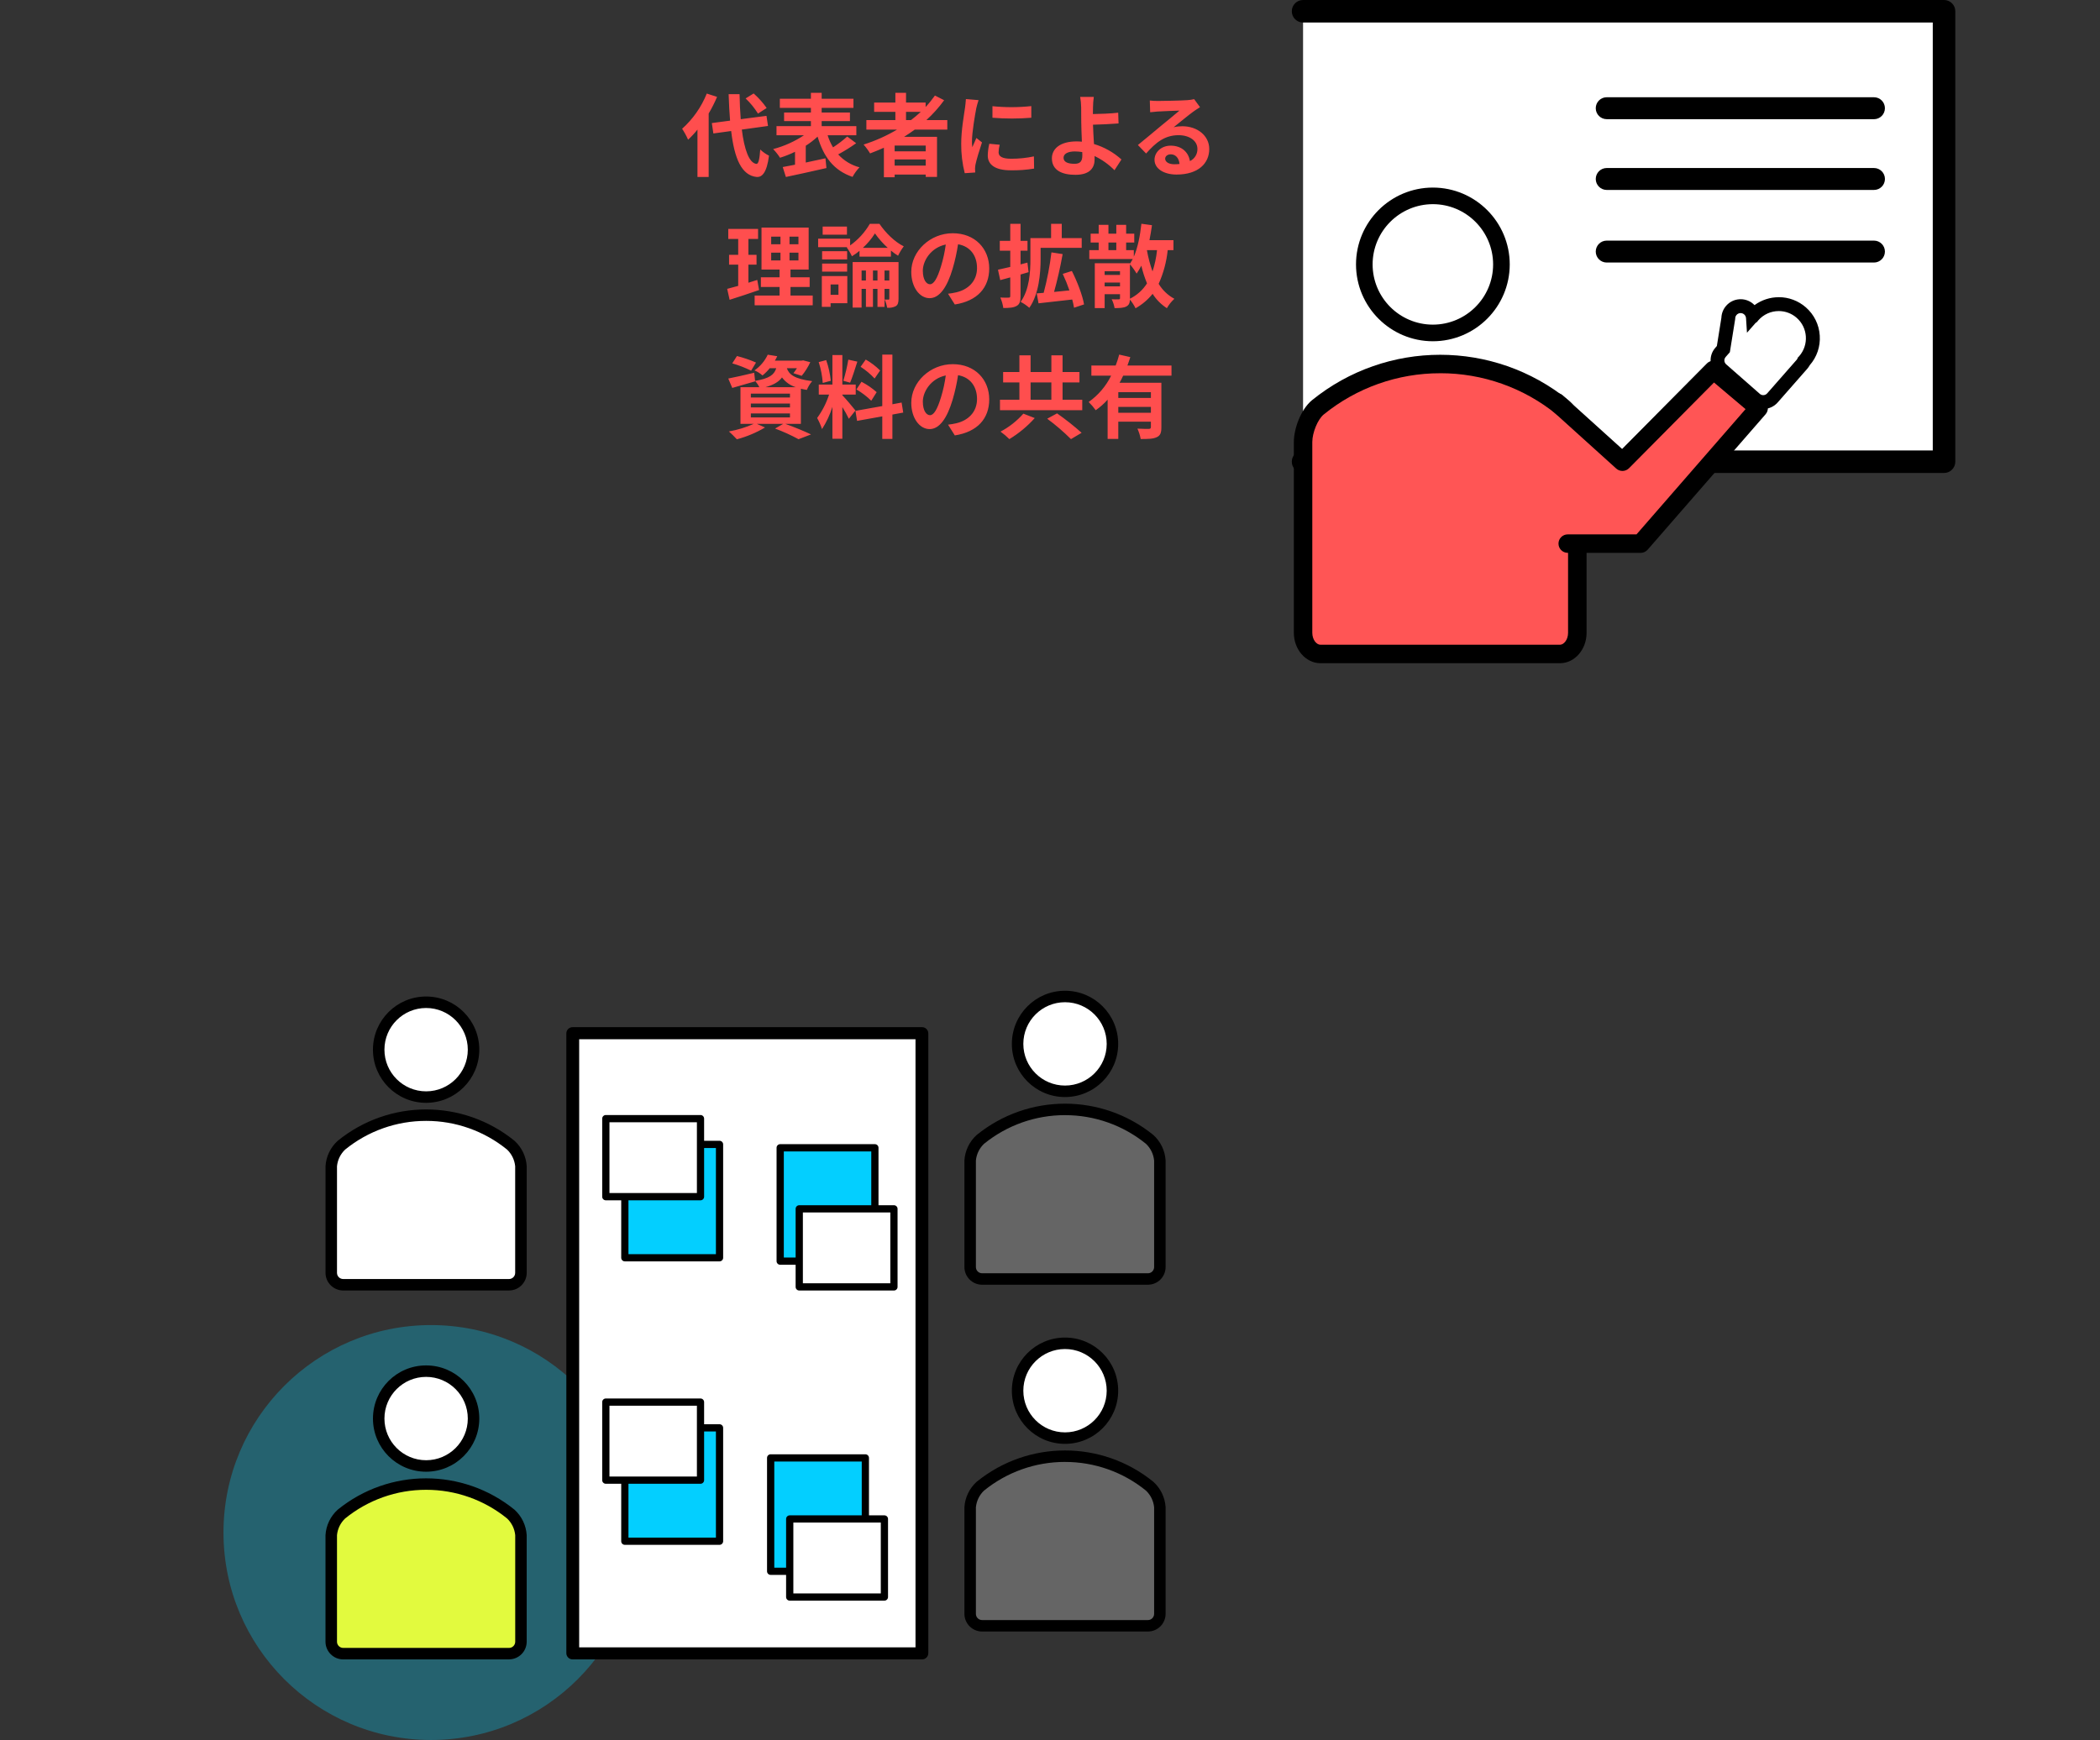 <?xml version="1.0" encoding="UTF-8"?><svg id="_レイヤー_2" xmlns="http://www.w3.org/2000/svg" width="930" height="770.78" viewBox="0 0 930 770.78"><rect x="0" y="0" width="930" height="770.78" fill="#333333" stroke="none"/><defs><style>.cls-1{fill:none;}.cls-2{fill:#03cfff;}.cls-3{fill:#f55;}.cls-4{fill:#fff;}.cls-5{fill:#e2fa3e;}.cls-6{fill:#ff4e4e;}.cls-7{fill:#656565;}.cls-8{fill:#05cffc;opacity:.3;}</style></defs><g id="_レイヤー_1-2"><path id="_パス_314" class="cls-1" d="M0,0H930V770H0V0Z"/><path id="_パス_313" class="cls-8" d="M190.87,586.98c50.75,0,91.9,41.15,91.9,91.9s-41.15,91.9-91.9,91.9-91.9-41.15-91.9-91.9h0c0-50.75,41.15-91.9,91.9-91.9Z"/><path id="_パス_232-2" class="cls-4" d="M577.07,4.99h283.85V204.53h-283.85"/><path id="_パス_233-2" d="M860.93,209.51h-283.86c-2.76,0-4.99-2.23-4.99-4.99t0,0c0-2.76,2.23-4.99,4.99-4.99h278.87V9.98h-278.87c-2.76,0-4.99-2.23-4.99-4.99,0-2.76,2.23-4.99,4.99-4.99h283.86c2.76,0,4.99,2.23,4.99,4.99V204.52c0,2.76-2.23,4.99-4.99,4.99Z"/><path id="_パス_234-2" class="cls-3" d="M690.93,289.4h-106.27c-4.2-.06-7.6-4.27-7.59-9.39v-84.54c.02-5.12,2.8-12.2,6.52-15.29,31.57-25.68,76.83-25.68,108.41,0,3.72,3.09,6.51,10.17,6.52,15.29v84.55c.01,5.13-3.39,9.34-7.59,9.39Z"/><path id="_パス_235-2" d="M690.94,293.79h-106.27c-6.48-.09-11.7-6.14-11.68-13.5v-84.54c.02-5.82,3.02-14.29,8-18.44,33.11-26.86,80.49-26.87,113.61-.02,5.01,4.16,8.01,12.64,8.03,18.45v84.56c.02,7.34-5.2,13.4-11.62,13.48h-.06Zm-53.13-128.45c-18.8-.03-37.04,6.43-51.63,18.3-2.6,2.16-5,7.95-5.02,12.13v84.53c0,3.1,1.87,5.28,3.56,5.3h106.18c1.68-.04,3.54-2.21,3.53-5.29v-84.56c-.01-4.17-2.41-9.96-5.04-12.14-14.57-11.85-32.8-18.31-51.58-18.28Z"/><path id="_パス_407" class="cls-4" d="M634.56,86.77c16.77,0,30.36,13.59,30.36,30.36s-13.59,30.36-30.36,30.36-30.36-13.59-30.36-30.36c0-16.77,13.59-30.36,30.36-30.36h0Z"/><path id="_パス_236-2" d="M634.56,151.17c-18.79-.02-34.02-15.25-34.04-34.04,.02-18.79,15.25-34.02,34.04-34.04,18.79,.02,34.02,15.25,34.04,34.04-.02,18.79-15.25,34.02-34.04,34.04Zm0-60.73c-14.73,.02-26.67,11.95-26.69,26.69,.02,14.73,11.96,26.67,26.69,26.68,14.73-.02,26.67-11.95,26.68-26.68-.02-14.73-11.95-26.67-26.68-26.69Z"/><path id="_パス_237-2" class="cls-3" d="M689.37,178.2l29.14,26.32,40.29-40.65,20.03,16.91-52.24,60.02h-32.33"/><path id="_パス_238-2" d="M726.6,244.9h-32.32c-2.26,0-4.09-1.83-4.09-4.09h0c0-2.26,1.83-4.09,4.09-4.09h30.46l48.29-55.48-13.97-11.8-37.64,37.97c-1.54,1.55-4.03,1.62-5.65,.16l-29.14-26.33c-1.68-1.51-1.81-4.1-.29-5.78,0,0,0,0,0,0,1.51-1.68,4.1-1.81,5.78-.29l26.24,23.71,37.54-37.87c1.5-1.52,3.92-1.62,5.54-.25l20.03,16.92c.84,.71,1.36,1.72,1.44,2.81,.08,1.09-.28,2.17-.99,3l-52.25,60.02c-.78,.89-1.9,1.4-3.09,1.4Z"/><path id="_パス_239-2" class="cls-4" d="M780.87,178.12c-1.31,0-2.57-.48-3.55-1.34l-14.91-13.09c-2.23-1.96-2.45-5.36-.49-7.59l1.27-1.45,2.18-13.63c.03-2.86,2.26-5.21,5.11-5.4,.12,0,.24-.01,.36-.01,2.62,0,4.86,1.86,5.37,4.43,.05-.06,.1-.12,.15-.18,2.87-3.27,7.02-5.14,11.37-5.14,3.67,0,7.21,1.33,9.97,3.75,6.27,5.51,6.89,15.06,1.39,21.34-.08,.09-.15,.17-.23,.26-.21,.47-.5,.91-.84,1.3l-13.09,14.91c-1.02,1.17-2.5,1.84-4.05,1.84Z"/><path id="_パス_240-2" d="M787.72,137.79c2.92,0,5.75,1.06,7.94,2.99,5,4.39,5.49,12,1.11,17.01-.18,.21-.38,.4-.58,.59-.09,.36-.26,.69-.49,.96l-13.09,14.91c-.44,.5-1.07,.79-1.74,.79-.56,0-1.1-.2-1.52-.57l-14.91-13.09c-.96-.84-1.06-2.3-.21-3.26,0,0,0,0,0,0l1.85-2.11,2.37-14.77c-.08-1.32,.92-2.46,2.24-2.55h.16c1.26,0,2.3,.98,2.39,2.24l.42,6.46,3.67-4.18c.21-.24,.46-.43,.75-.57,.19-.25,.38-.51,.6-.75,2.29-2.61,5.59-4.11,9.07-4.1m0-6.14c-3.86,0-7.63,1.23-10.75,3.51-1.61-1.67-3.82-2.62-6.14-2.62-.19,0-.37,0-.56,.02-2.26,.14-4.37,1.18-5.85,2.88-1.3,1.47-2.04,3.34-2.12,5.29l-2.01,12.54-.68,.78c-1.48,1.68-2.23,3.89-2.08,6.12,.14,2.24,1.17,4.33,2.86,5.8l14.91,13.09c1.54,1.35,3.52,2.1,5.57,2.1,2.43,0,4.75-1.05,6.35-2.88l13.09-14.91c.42-.48,.79-1.01,1.1-1.58,3.18-3.62,4.78-8.35,4.45-13.15-.3-4.82-2.51-9.31-6.15-12.49-3.32-2.91-7.58-4.52-11.99-4.51h0Z"/><path id="_パス_241-2" d="M829.91,52.79h-118.36c-2.68,0-4.86-2.17-4.86-4.85h0c0-2.68,2.17-4.86,4.85-4.86h118.36c2.68,0,4.85,2.17,4.85,4.86h0c0,2.68-2.17,4.86-4.85,4.86h0Z"/><path id="_パス_242-2" d="M829.91,84.14h-118.36c-2.68,0-4.85-2.17-4.86-4.85h0c0-2.68,2.17-4.86,4.85-4.86h118.37c2.68,0,4.85,2.17,4.85,4.85h0c0,2.68-2.17,4.86-4.85,4.86h0Z"/><path id="_パス_243-2" d="M829.91,116.3h-118.36c-2.68,0-4.85-2.17-4.86-4.85h0c0-2.68,2.17-4.86,4.85-4.86h118.36c2.68,0,4.85,2.17,4.85,4.85h0c0,2.68-2.17,4.86-4.85,4.86h0Z"/><path id="_パス_443" class="cls-6" d="M339.52,47.84c-1.66-2.37-3.59-4.53-5.76-6.44l-3.56,2.2c2.11,2,3.95,4.26,5.48,6.72l3.84-2.48Zm-26.52-6.4c-2.39,5.97-6.13,11.31-10.92,15.6,1.02,1.53,1.91,3.15,2.64,4.84,1.51-1.38,2.9-2.88,4.16-4.48v21h4.96v-28.12c1.4-2.37,2.64-4.83,3.72-7.36l-4.56-1.48Zm27.12,14.36l-.68-4.48-11.4,1.48c-.28-3.4-.44-7.16-.52-11.08h-4.84c.12,4.2,.36,8.12,.64,11.72l-8.08,1.08,.68,4.6,7.88-1.08c1.44,12.2,4.6,19.72,11.36,20.36,2.24,.12,4.4-1.72,5.4-9.44-1.42-.71-2.73-1.63-3.88-2.72-.32,4.44-.8,6.44-1.72,6.36-3.2-.4-5.32-6.32-6.44-15.2l11.6-1.6Zm35.08,4.68c-1.97,1.76-4.07,3.36-6.28,4.8-1.01-1.69-1.81-3.49-2.4-5.36h12.72v-4.04h-15.36v-2.24h12.52v-3.8h-12.52v-2.04h14.08v-4.04h-14.08v-2.64h-4.76v2.64h-13.76v4.04h13.76v2.04h-11.88v3.8h11.88v2.24h-15.24v4.04h12.16c-4.18,2.78-8.79,4.85-13.64,6.12,1.14,1.18,2.16,2.46,3.04,3.84,2.28-.71,4.5-1.59,6.64-2.64v5.72c-2,.4-3.88,.76-5.44,1.04l1.4,4.4c4.96-1.08,11.68-2.48,17.96-3.96l-.44-4.32c-2.88,.64-5.88,1.28-8.72,1.88v-7.44c1.87-1.18,3.62-2.54,5.24-4.04,2.64,8.88,7.04,14.96,15.48,17.84,.83-1.55,1.86-2.97,3.08-4.24-3.63-.95-6.91-2.94-9.44-5.72,2.75-1.49,5.41-3.14,7.96-4.96l-3.96-2.96Zm26.04-10.92h6.52c-1.38,1.29-2.82,2.5-4.32,3.64h-2.2v-3.64Zm8.72,17.48h-13.76v-2.56h13.76v2.56Zm-13.76,6.32v-2.72h13.76v2.72h-13.76Zm23.32-15.96v-4.2h-9.28c2.92-2.66,5.56-5.61,7.88-8.8l-4.08-2.08c-1.26,1.78-2.63,3.48-4.12,5.08v-1.96h-8.68v-4.32h-4.72v4.32h-9.4v4.12h9.4v3.64h-12.84v4.2h13.6c-4.68,2.78-9.66,5-14.84,6.64,1.08,1.21,2.05,2.53,2.88,3.92,2.04-.76,4.12-1.64,6.12-2.52v13.08h4.76v-1.2h13.76v1.04h5v-17.76h-14.56c1.64-1.04,3.16-2.08,4.72-3.2h14.4Zm20-10.36v5.12c5.72,.46,11.48,.46,17.2,0v-5.16c-5.72,.61-11.48,.63-17.2,.04Zm3.2,17.08l-4.6-.44c-.41,1.7-.64,3.45-.68,5.2,0,4.12,3.32,6.56,10.2,6.56,3.46,.06,6.91-.19,10.32-.76l-.08-5.4c-3.3,.7-6.67,1.05-10.04,1.04-4.08,0-5.6-1.08-5.6-2.84,.02-1.14,.18-2.26,.48-3.36Zm-9.36-19.76l-5.6-.48c-.04,1.28-.28,2.8-.4,3.92-.44,3.08-1.68,9.84-1.68,15.84-.05,4.41,.48,8.81,1.56,13.08l4.64-.32c-.04-.56-.08-1.2-.08-1.64,.02-.63,.08-1.26,.2-1.88,.44-2.12,1.76-6.48,2.88-9.8l-2.48-1.96c-.56,1.32-1.2,2.72-1.8,4.08-.11-.86-.17-1.73-.16-2.6,0-4,1.4-12,1.92-14.68,.16-.72,.68-2.72,1-3.56Zm37.64,25.52c0-1.72,1.88-2.8,5-2.8,1.1,.01,2.2,.1,3.28,.28,.04,.56,.04,1.04,.04,1.4,0,2.68-.92,3.8-3.48,3.8-2.8,0-4.84-.72-4.84-2.68Zm13.4-26.96h-6.04c.27,1.55,.42,3.11,.44,4.68,.04,1.72,.04,4.08,.04,6.52,0,2.12,.16,5.52,.28,8.64-.78-.08-1.57-.12-2.36-.12-7.36,0-10.92,3.32-10.92,7.48,0,5.44,4.68,7.32,10.4,7.32,6.72,0,8.52-3.36,8.52-6.92,0-.4,0-.88-.04-1.4,3.29,1.56,6.28,3.69,8.84,6.28l3.08-4.76c-3.49-3.16-7.65-5.5-12.16-6.84-.2-2.96-.36-6.16-.44-8.56,3.24-.08,7.96-.28,11.32-.56l-.16-4.76c-3.32,.4-8,.56-11.2,.6,0-1.04,0-2,.04-2.92,.02-1.57,.14-3.13,.36-4.68Zm31.6,27.36c0-1,.96-1.92,2.48-1.92,2.16,0,3.64,1.68,3.88,4.28-.77,.08-1.55,.12-2.32,.12-2.4,0-4.04-1-4.04-2.48Zm-6.8-25.76l.16,5.2c.92-.12,2.2-.24,3.28-.32,2.12-.12,7.64-.36,9.68-.4-1.96,1.72-6.12,5.08-8.36,6.92-2.36,1.96-7.2,6.04-10.04,8.32l3.64,3.76c4.28-4.88,8.28-8.12,14.4-8.12,4.72,0,8.32,2.44,8.32,6.04,.08,2.31-1.23,4.45-3.32,5.44-.56-3.8-3.56-6.84-8.52-6.84-4.24,0-7.16,3-7.16,6.24,0,4,4.2,6.56,9.76,6.56,9.68,0,14.48-5,14.48-11.32,0-5.84-5.16-10.08-11.96-10.08-1.28,0-2.56,.14-3.8,.44,2.52-2,6.72-5.52,8.88-7.04,.92-.68,1.88-1.24,2.8-1.84l-2.6-3.56c-1,.24-2.02,.38-3.04,.44-2.28,.2-10.84,.36-12.96,.36-1.22,.01-2.43-.05-3.64-.2Zm-173.84,79.48c-1.28,.44-2.6,.84-3.92,1.24v-8h3.6v-4.36h-3.6v-7.04h4.28v-4.44h-13.2v4.44h4.4v7.04h-4.04v4.36h4.04v9.4c-1.84,.52-3.48,.96-4.88,1.32l1.08,4.84c3.84-1.24,8.64-2.76,13.04-4.32l-.8-4.48Zm6.16-12.08h4.12v3.44h-4.12v-3.44Zm0-7.08h4.12v3.36h-4.12v-3.36Zm12.08,3.36h-3.96v-3.36h3.96v3.36Zm0,7.16h-3.96v-3.44h3.96v3.44Zm-3.52,15.56v-3.8h8.48v-4.28h-8.48v-3.44h8.04v-18.6h-20.88v18.6h8v3.44h-8.28v4.28h8.28v3.8h-11.04v4.32h25.72v-4.32h-9.84Zm25-30.56h-10.76v3.6h10.76v-3.6Zm-3.76,25.64v4.6h-3.48v-4.6h3.48Zm3.92-3.72h-11.28v13.64h3.88v-1.6h7.4v-12.04Zm-11.16-1.96h11.08v-3.56h-11.08v3.56Zm11.08-9.04h-11.08v3.64h11.08v-3.64Zm6.96-1.48c2.06-1.89,3.86-4.04,5.36-6.4,1.65,2.34,3.56,4.48,5.68,6.4h-11.04Zm-1.48,3.88h13.92v-2.68c.99,.84,2.05,1.6,3.16,2.28,.7-1.47,1.54-2.86,2.52-4.16-4-1.96-8.04-5.96-10.76-9.96h-4.28c-2.19,3.77-5.16,7.03-8.72,9.56v-3h-14.16v3.76h12.96l-.28,.16c.89,1.21,1.65,2.51,2.28,3.88,1.18-.71,2.3-1.52,3.36-2.4v2.56Zm11.08,10.56v-4.4h2.12v4.4h-2.12Zm-5.12,0v-4.4h2v4.4h-2Zm-5.04,0v-4.4h1.92v4.4h-1.92Zm16.36-8.16h-20.32v20.16h3.96v-8.28h1.92v8h3.12v-8h2v8h3.12v-8h2.12v4.32c0,.32-.08,.44-.4,.44-.28,0-.96,0-1.68-.04,.54,1.16,.92,2.38,1.12,3.64,1.31,.13,2.62-.1,3.8-.68,1-.64,1.24-1.64,1.24-3.32v-16.24Zm40.16,2.84c0-8.72-6.24-15.6-16.16-15.6s-18.36,7.88-18.36,17.12c0,6.76,3.68,11.64,8.12,11.64s7.8-4.96,10.2-13.04c1.05-3.55,1.85-7.18,2.4-10.84,5.4,.92,8.4,5.04,8.4,10.56,0,5.84-4,9.52-9.12,10.72-1.23,.29-2.47,.5-3.72,.64l3,4.76c10.08-1.56,15.24-7.52,15.24-15.96Zm-29.4,1c0-4.4,3.56-10.24,10.16-11.6-.44,3.28-1.15,6.52-2.12,9.68-1.64,5.4-3.2,7.92-4.88,7.92-1.56,0-3.16-1.96-3.16-6Zm46.32-3.6l-3.04,.8v-6.08h3.08v-4.36h-3.08v-7.52h-4.56v7.52h-4.64v4.36h4.64v7.2c-2.04,.48-3.92,.92-5.44,1.24l1,4.6,4.44-1.2v8.2c0,.6-.2,.76-.68,.76-.52,.04-2.16,.04-3.72-.04,.65,1.48,1.1,3.04,1.32,4.64,2.76,0,4.64-.16,5.96-.96,1.28-.72,1.68-2,1.68-4.36v-9.52c1.2-.36,2.4-.68,3.56-1.04l-.52-4.24Zm5.84-6.52h18.2v-4.32h-8.84v-6.32h-4.72v6.32h-9.16v9.24c0,5.6-.4,13.56-4.32,19,1.39,.72,2.68,1.6,3.84,2.64,4.24-5.96,5-15.36,5-21.6v-4.96Zm19.24,25.04c-.68-4-3-10.08-5.4-14.8l-4.04,1.28c1.12,2.38,2.11,4.83,2.96,7.32-2.28,.24-4.6,.44-6.8,.68,1.36-4.8,2.8-11.12,3.8-16.76l-4.96-.76c-.73,6.05-1.88,12.03-3.44,17.92l-3.08,.24,.8,4.4c4.12-.44,9.64-1.08,14.92-1.68,.34,1.2,.6,2.41,.8,3.64l4.44-1.48Zm20.32-2.72v-15.04c1.11,1.28,2.1,2.66,2.96,4.12,.78-1.12,1.48-2.3,2.08-3.52,.62,2.68,1.47,5.3,2.52,7.84-1.84,2.92-4.46,5.28-7.56,6.8v-.2Zm12-21.32c-.32,3.21-.99,6.38-2,9.44-1.09-3.06-1.92-6.2-2.48-9.4l.04-.04h4.44Zm-23.2,16.04v-1.68h6.8v1.68h-6.8Zm6.8-6.68v1.64h-6.8v-1.64h6.8Zm-5.12-12.72h3.48v3.36h-3.48v-3.36Zm28.8,3.36v-4.4h-10.64c.44-2.16,.8-4.4,1.12-6.64l-4.68-.64c-.6,5.36-1.6,10.56-3.36,14.6v-2.92h-3.4v-3.36h3.6v-3.92h-3.6v-3.92h-4.36v3.92h-3.48v-3.92h-4.32v3.92h-3.56v3.92h3.56v3.36h-4.16v3.96h19.24c-.4,.72-.8,1.44-1.24,2.12v-.28h-15.56v19.88h4.36v-6.16h6.8v1.76c0,.4-.16,.52-.6,.52-1.03,.04-2.05,.03-3.08-.04,.62,1.24,1.05,2.56,1.28,3.92,2.28,0,4-.08,5.2-.72,1.16-.6,1.52-1.48,1.6-3.04,.98,1.18,1.81,2.47,2.48,3.84,2.91-1.63,5.48-3.8,7.56-6.4,1.62,2.55,3.78,4.72,6.32,6.36,.88-1.55,2-2.96,3.32-4.16-2.87-1.55-5.28-3.84-6.96-6.64,2.13-4.72,3.48-9.76,4-14.92h2.56Zm-184.88,49.8c-2.73-1.2-5.55-2.16-8.44-2.88l-2.08,3.24c2.88,.83,5.67,1.92,8.36,3.24l2.16-3.6Zm-2.28,22.56h17.32v1.76h-17.32v-1.76Zm0-4.4h17.32v1.72h-17.32v-1.72Zm0-4.4h17.32v1.72h-17.32v-1.72Zm6.48-2.84c3.68-1.04,5.92-2.44,7.32-4.32,1.53,2.06,3.67,3.57,6.12,4.32h-13.44Zm15.68,16.24v-15.56c.8,.2,1.68,.36,2.64,.52,.56-1.42,1.36-2.73,2.36-3.88-8.08-.96-10.36-3.16-11.2-5.72h4.44c-.48,.76-1,1.5-1.56,2.2l3.68,1.16c1.52-1.85,2.79-3.87,3.8-6.04l-3.16-.8-.72,.12h-11.8c.39-.63,.73-1.29,1.04-1.96l-4.2-.68c-1.31,2.8-3.34,5.2-5.88,6.96,1.3,.54,2.51,1.3,3.56,2.24,1.17-.95,2.25-2.03,3.2-3.2h2.88c-.88,2.84-3,4.56-9.36,5.6l-.4-3.6c-4.24,1-8.52,2-11.48,2.56l1.76,4.16c3-.84,6.72-1.92,10.16-2.92l-.04-.16c.75,.83,1.39,1.76,1.88,2.76h-8.36v16.24h5.88c-3.52,1.57-7.21,2.69-11,3.36,1.23,1.1,2.41,2.26,3.52,3.48,4.38-1.17,8.58-2.93,12.48-5.24l-3.64-1.6h11.68l-3.6,2.08c3.58,1.32,7.05,2.9,10.4,4.72l5.52-2.12c-2.72-1.32-7.32-3.24-11.4-4.68h6.92Zm35.08-23.64c-1.9-1.89-4.03-3.52-6.36-4.84l-2.28,3.2c2.28,1.47,4.36,3.21,6.2,5.2l2.44-3.56Zm-10.48,8.4c2.38,1.39,4.59,3.07,6.56,5l2.4-3.8c-2.04-1.8-4.3-3.35-6.72-4.6l-2.24,3.4Zm-3.6-13.2c-.53,3.16-1.27,6.29-2.2,9.36l3,.84c1-2.32,2.16-6.12,3.2-9.32l-4-.88Zm-7.76,9.36c-.32-3.12-1-6.2-2.04-9.16l-3.32,.88c.97,3,1.57,6.1,1.8,9.24l3.56-.96Zm10.92,13.16c-.84-1.12-4.64-5.6-5.8-6.76v-.28h5.92v-4.44h-5.92v-13.08h-4.4v13.08h-6.04v4.44h4.56c-1.2,3.71-2.99,7.21-5.28,10.36,.87,1.57,1.6,3.22,2.16,4.92,1.96-3.06,3.51-6.37,4.6-9.84v14.12h4.4v-14.04c1.06,1.68,2.02,3.41,2.88,5.2l2.92-3.68Zm21.16,.92l-.72-4.44-4.08,.76v-22h-4.48v22.8l-11.88,2.12,.72,4.44,11.16-2v10h4.48v-10.8l4.8-.88Zm38.08-5.84c0-8.72-6.24-15.6-16.16-15.6s-18.36,7.88-18.36,17.12c0,6.76,3.68,11.64,8.12,11.64s7.8-4.96,10.2-13.04c1.05-3.55,1.85-7.18,2.4-10.84,5.4,.92,8.4,5.04,8.4,10.56,0,5.84-4,9.52-9.12,10.72-1.23,.29-2.47,.5-3.72,.64l3,4.76c10.08-1.56,15.24-7.52,15.24-15.96Zm-29.4,1c0-4.4,3.56-10.24,10.16-11.6-.44,3.28-1.15,6.52-2.12,9.68-1.64,5.4-3.2,7.92-4.88,7.92-1.56,0-3.16-1.96-3.16-6Zm44.52,5.32c-2.87,3.24-6.29,5.94-10.12,7.96,1.39,1,2.7,2.11,3.92,3.32,4.18-2.54,7.97-5.68,11.24-9.32l-5.04-1.96Zm10.56,2.24c3.72,2.75,7.24,5.77,10.52,9.04l4.72-2.8c-3.45-3.08-7.09-5.95-10.88-8.6l-4.36,2.36Zm-7.36-16.08h9.2v7.68h-9.2v-7.68Zm14.16,7.68v-7.68h7.48v-4.6h-7.48v-7.4h-4.96v7.4h-9.2v-7.4h-4.96v7.4h-7.2v4.6h7.2v7.68h-8.6v4.64h36.44v-4.64h-8.72Zm39.12-.8h-14.44v-2.56h14.44v2.56Zm-14.44,6.56v-2.6h14.44v2.6h-14.44Zm23.56-16.44v-4.48h-19.52c.48-1.24,.88-2.48,1.28-3.72l-4.92-1.12c-.42,1.64-.94,3.26-1.56,4.84h-10.76v4.48h8.76c-2.29,4.67-5.72,8.68-9.96,11.68,1.15,1.12,2.19,2.34,3.12,3.64,1.94-1.34,3.71-2.91,5.28-4.68v17.4h4.72v-7.64h14.44v2.4c0,.56-.24,.76-.92,.8-.68,0-3,0-5.04-.12,.67,1.47,1.15,3.01,1.44,4.6,3.24,0,5.52-.04,7.08-.8,1.64-.72,2.08-2,2.08-4.36v-19.76h-18.52c.59-1.02,1.12-2.08,1.6-3.16h21.4Z"/><path id="_パス_266" class="cls-7" d="M508.41,720.19h-73.51c-2.89-.02-5.23-2.36-5.25-5.25v-47.25c.27-3.57,1.88-6.9,4.51-9.33,21.84-17.76,53.15-17.76,74.99,0,2.63,2.43,4.24,5.76,4.51,9.33v47.25c-.02,2.89-2.36,5.23-5.24,5.25Z"/><path id="_パス_267" d="M508.4,722.73h-73.5c-4.29-.03-7.77-3.51-7.8-7.8v-47.25c.26-4.33,2.21-8.38,5.43-11.29,22.79-18.49,55.42-18.49,78.22-.01,3.23,2.9,5.18,6.96,5.45,11.29v47.26c-.03,4.28-3.48,7.75-7.76,7.79h-.04Zm-36.75-75.13c-13.07-.02-25.75,4.47-35.89,12.72-2.04,1.95-3.3,4.56-3.58,7.37v47.25c.02,1.5,1.24,2.7,2.74,2.71h73.46c1.49,0,2.7-1.21,2.73-2.7v-47.26c-.28-2.81-1.55-5.42-3.59-7.37-10.13-8.24-22.8-12.73-35.86-12.71h0Z"/><path id="_パス_266-2" class="cls-7" d="M508.41,566.57h-73.51c-2.89-.02-5.23-2.36-5.25-5.25v-47.25c.27-3.57,1.88-6.9,4.51-9.33,21.84-17.76,53.15-17.76,74.99,0,2.63,2.43,4.24,5.76,4.51,9.33v47.25c-.02,2.89-2.36,5.23-5.24,5.25Z"/><path id="_パス_267-2" d="M508.4,569.11h-73.5c-4.29-.03-7.77-3.51-7.8-7.8v-47.25c.26-4.33,2.21-8.38,5.43-11.29,22.79-18.49,55.42-18.49,78.22-.01,3.23,2.9,5.18,6.96,5.45,11.29v47.26c-.03,4.28-3.48,7.75-7.76,7.79h-.04Zm-36.75-75.13c-13.07-.02-25.75,4.47-35.89,12.72-2.04,1.95-3.3,4.56-3.58,7.37v47.25c.02,1.5,1.24,2.7,2.74,2.71h73.46c1.49,0,2.7-1.21,2.73-2.7v-47.26c-.28-2.81-1.55-5.42-3.59-7.37-10.13-8.24-22.8-12.73-35.86-12.71h0Z"/><path id="_パス_448" class="cls-4" d="M471.65,595.05c11.6,0,21,9.4,21,21s-9.4,21-21,21-21-9.4-21-21,9.4-21,21-21Z"/><path id="_パス_268" d="M471.65,639.6c-13,0-23.54-10.55-23.54-23.55,0-13,10.55-23.54,23.55-23.54,13,0,23.54,10.54,23.54,23.54-.01,13-10.55,23.53-23.55,23.55Zm0-42.01c-10.19,0-18.46,8.26-18.46,18.46,0,10.19,8.26,18.46,18.46,18.46,10.19,0,18.46-8.26,18.46-18.46h0c-.01-10.19-8.27-18.45-18.46-18.46h0Z"/><path id="_パス_449" class="cls-4" d="M471.65,441.42c11.6,0,21,9.4,21,21s-9.4,21-21,21-21-9.4-21-21,9.4-21,21-21Z"/><path id="_パス_268-2" d="M471.65,485.97c-13,0-23.54-10.55-23.54-23.55,0-13,10.55-23.54,23.55-23.54,13,0,23.54,10.54,23.54,23.54-.01,13-10.55,23.53-23.55,23.55Zm0-42.01c-10.19,0-18.46,8.26-18.46,18.46,0,10.19,8.26,18.46,18.46,18.46,10.19,0,18.46-8.26,18.46-18.46h0c-.01-10.19-8.27-18.45-18.46-18.46h0Z"/><path id="_パス_269" class="cls-4" d="M225.46,569.12h-73.51c-2.89-.02-5.23-2.36-5.25-5.25v-47.25c.27-3.57,1.88-6.9,4.51-9.33,21.84-17.76,53.15-17.76,74.99,0,2.63,2.43,4.24,5.76,4.51,9.33v47.25c-.02,2.89-2.36,5.23-5.25,5.25Z"/><path id="_パス_270" d="M225.46,571.66h-73.51c-4.29-.03-7.77-3.51-7.79-7.8v-47.25c.26-4.33,2.21-8.38,5.43-11.28,22.79-18.49,55.42-18.49,78.22-.02,3.22,2.9,5.18,6.96,5.45,11.29v47.26c-.03,4.28-3.48,7.75-7.76,7.79h-.03Zm-36.75-75.13c-13.07-.02-25.75,4.47-35.89,12.73-2.04,1.95-3.31,4.56-3.58,7.36v47.25c.02,1.5,1.24,2.71,2.74,2.71h73.45c1.49,0,2.7-1.21,2.72-2.7v-47.27c-.28-2.81-1.55-5.42-3.59-7.37-10.13-8.24-22.8-12.73-35.86-12.71Z"/><path id="_パス_450" class="cls-4" d="M188.71,443.98c11.6,0,21,9.4,21,21s-9.4,21-21,21-21-9.4-21-21,9.4-21,21-21Z"/><path id="_パス_271" d="M188.71,488.53c-13,0-23.55-10.54-23.55-23.55,0-13,10.54-23.55,23.55-23.55,13,0,23.55,10.54,23.55,23.55h0c-.02,13-10.55,23.53-23.55,23.55Zm0-42.01c-10.19,0-18.46,8.26-18.46,18.46,0,10.19,8.26,18.46,18.46,18.46,10.19,0,18.46-8.26,18.46-18.46h0c-.01-10.19-8.27-18.45-18.46-18.46Z"/><path id="_パス_272" class="cls-5" d="M225.46,732.54h-73.51c-2.89-.02-5.23-2.36-5.25-5.25v-47.25c.27-3.57,1.88-6.9,4.51-9.33,21.84-17.76,53.15-17.76,74.99,0,2.63,2.43,4.24,5.76,4.51,9.33v47.25c-.02,2.89-2.36,5.23-5.25,5.25Z"/><path id="_パス_273" d="M225.46,735.08h-73.51c-4.29-.03-7.77-3.51-7.8-7.8v-47.25c.26-4.33,2.21-8.38,5.43-11.29,22.79-18.49,55.42-18.49,78.22-.02,3.23,2.9,5.18,6.96,5.45,11.29v47.26c-.03,4.28-3.48,7.75-7.76,7.79h-.03Zm-36.75-75.13c-13.07-.02-25.75,4.47-35.89,12.72-2.04,1.95-3.31,4.56-3.58,7.36v47.25c.02,1.5,1.24,2.7,2.74,2.71h73.46c1.49,0,2.7-1.21,2.73-2.7v-47.26c-.28-2.81-1.55-5.42-3.59-7.37-10.13-8.24-22.8-12.73-35.86-12.71Z"/><path id="_パス_451" class="cls-4" d="M188.7,607.4c11.6,0,21,9.4,21,21s-9.4,21-21,21-21-9.4-21-21,9.4-21,21-21Z"/><path id="_パス_274" d="M188.71,651.94c-13,0-23.55-10.54-23.54-23.55s10.54-23.55,23.55-23.54c13,0,23.54,10.54,23.54,23.54-.01,13-10.55,23.53-23.55,23.55Zm0-42.01c-10.19,0-18.46,8.26-18.46,18.46,0,10.19,8.26,18.46,18.46,18.46,10.19,0,18.46-8.26,18.46-18.46h0c0-10.19-8.27-18.45-18.46-18.46h0Z"/><path id="_パス_452" class="cls-4" d="M253.49,457.69h154.94v274.71H253.49V457.69Z"/><path id="_パス_275" d="M408.27,735.08H253.65c-1.52,.04-2.79-1.16-2.84-2.68V457.69c.05-1.52,1.31-2.72,2.84-2.68h154.62c1.52-.04,2.79,1.15,2.84,2.68v274.71c-.04,1.52-1.31,2.72-2.84,2.68Zm-151.78-5.35h148.95V460.37h-148.95v269.36Z"/><path id="_パス_453" class="cls-2" d="M318.65,557.15h-41.94v-50.22h41.94v50.22Z"/><path id="_パス_276" d="M318.65,558.76h-41.94c-.88,0-1.6-.72-1.6-1.6h0v-50.22c0-.88,.72-1.6,1.6-1.6h41.94c.88,0,1.6,.72,1.6,1.6h0v50.22c0,.88-.72,1.6-1.6,1.6h0Zm-40.33-3.2h38.73v-47.02h-38.73v47.02Z"/><path id="_パス_454" class="cls-4" d="M310.22,530.11h-41.94v-34.58h41.94v34.58Z"/><path id="_パス_277" d="M310.22,531.71h-41.93c-.88,0-1.6-.72-1.6-1.6h0v-34.58c0-.88,.72-1.6,1.6-1.6h41.93c.88,0,1.6,.72,1.6,1.6h0v34.58c0,.88-.71,1.6-1.6,1.6h0Zm-40.33-3.21h38.74v-31.37h-38.73v31.37Z"/><path id="_パス_455" class="cls-2" d="M318.65,682.73h-41.94v-50.22h41.94v50.22Z"/><path id="_パス_278" d="M318.65,684.33h-41.94c-.88,0-1.6-.72-1.6-1.6h0v-50.22c0-.88,.72-1.6,1.6-1.6h41.94c.88,0,1.6,.72,1.6,1.6h0v50.22c0,.88-.72,1.6-1.6,1.6h0Zm-40.33-3.2h38.73v-47.02h-38.73v47.02Z"/><path id="_パス_456" class="cls-4" d="M310.22,655.68h-41.94v-34.58h41.94v34.58Z"/><path id="_パス_279" d="M310.22,657.28h-41.93c-.88,0-1.6-.72-1.6-1.6h0v-34.58c0-.88,.72-1.6,1.6-1.6h41.93c.88,0,1.6,.72,1.6,1.6h0v34.58c0,.88-.72,1.6-1.6,1.6Zm-40.33-3.2h38.74v-31.38h-38.73v31.38Z"/><path id="_パス_457" class="cls-2" d="M341.29,645.82h41.94v50.22h-41.94v-50.22Z"/><path id="_パス_280" d="M383.23,697.64h-41.94c-.88,0-1.6-.72-1.6-1.6h0v-50.22c0-.88,.72-1.6,1.6-1.6h41.94c.88,0,1.6,.72,1.6,1.6h0v50.22c0,.88-.72,1.6-1.6,1.6h0Zm-40.33-3.2h38.73v-47.02h-38.73v47.02Z"/><path id="_パス_458" class="cls-4" d="M349.73,672.87h41.94v34.58h-41.94v-34.58Z"/><path id="_パス_281" d="M391.67,709.05h-41.94c-.88,0-1.6-.72-1.6-1.6h0v-34.58c0-.88,.72-1.6,1.6-1.6h41.94c.88,0,1.6,.72,1.6,1.6h0v34.58c0,.88-.71,1.6-1.6,1.6h0Zm-40.33-3.2h38.73v-31.38h-38.73v31.38Z"/><path id="_パス_459" class="cls-2" d="M345.51,508.44h41.94v50.22h-41.94v-50.22Z"/><path id="_パス_282" d="M387.45,560.26h-41.94c-.88,0-1.6-.72-1.6-1.6h0v-50.22c0-.88,.72-1.6,1.6-1.6h41.94c.88,0,1.6,.72,1.6,1.6h0v50.22c0,.88-.71,1.6-1.6,1.6h0Zm-40.33-3.2h38.73v-47.01h-38.73v47.01Z"/><path id="_パス_460" class="cls-4" d="M353.95,535.48h41.94v34.58h-41.94v-34.58Z"/><path id="_パス_283" d="M395.89,571.67h-41.94c-.88,0-1.6-.72-1.6-1.6h0v-34.58c0-.88,.72-1.6,1.6-1.6h41.94c.88,0,1.6,.72,1.6,1.6h0v34.58c0,.88-.71,1.6-1.6,1.6h0Zm-40.33-3.21h38.73v-31.37h-38.73v31.37Z"/></g></svg>